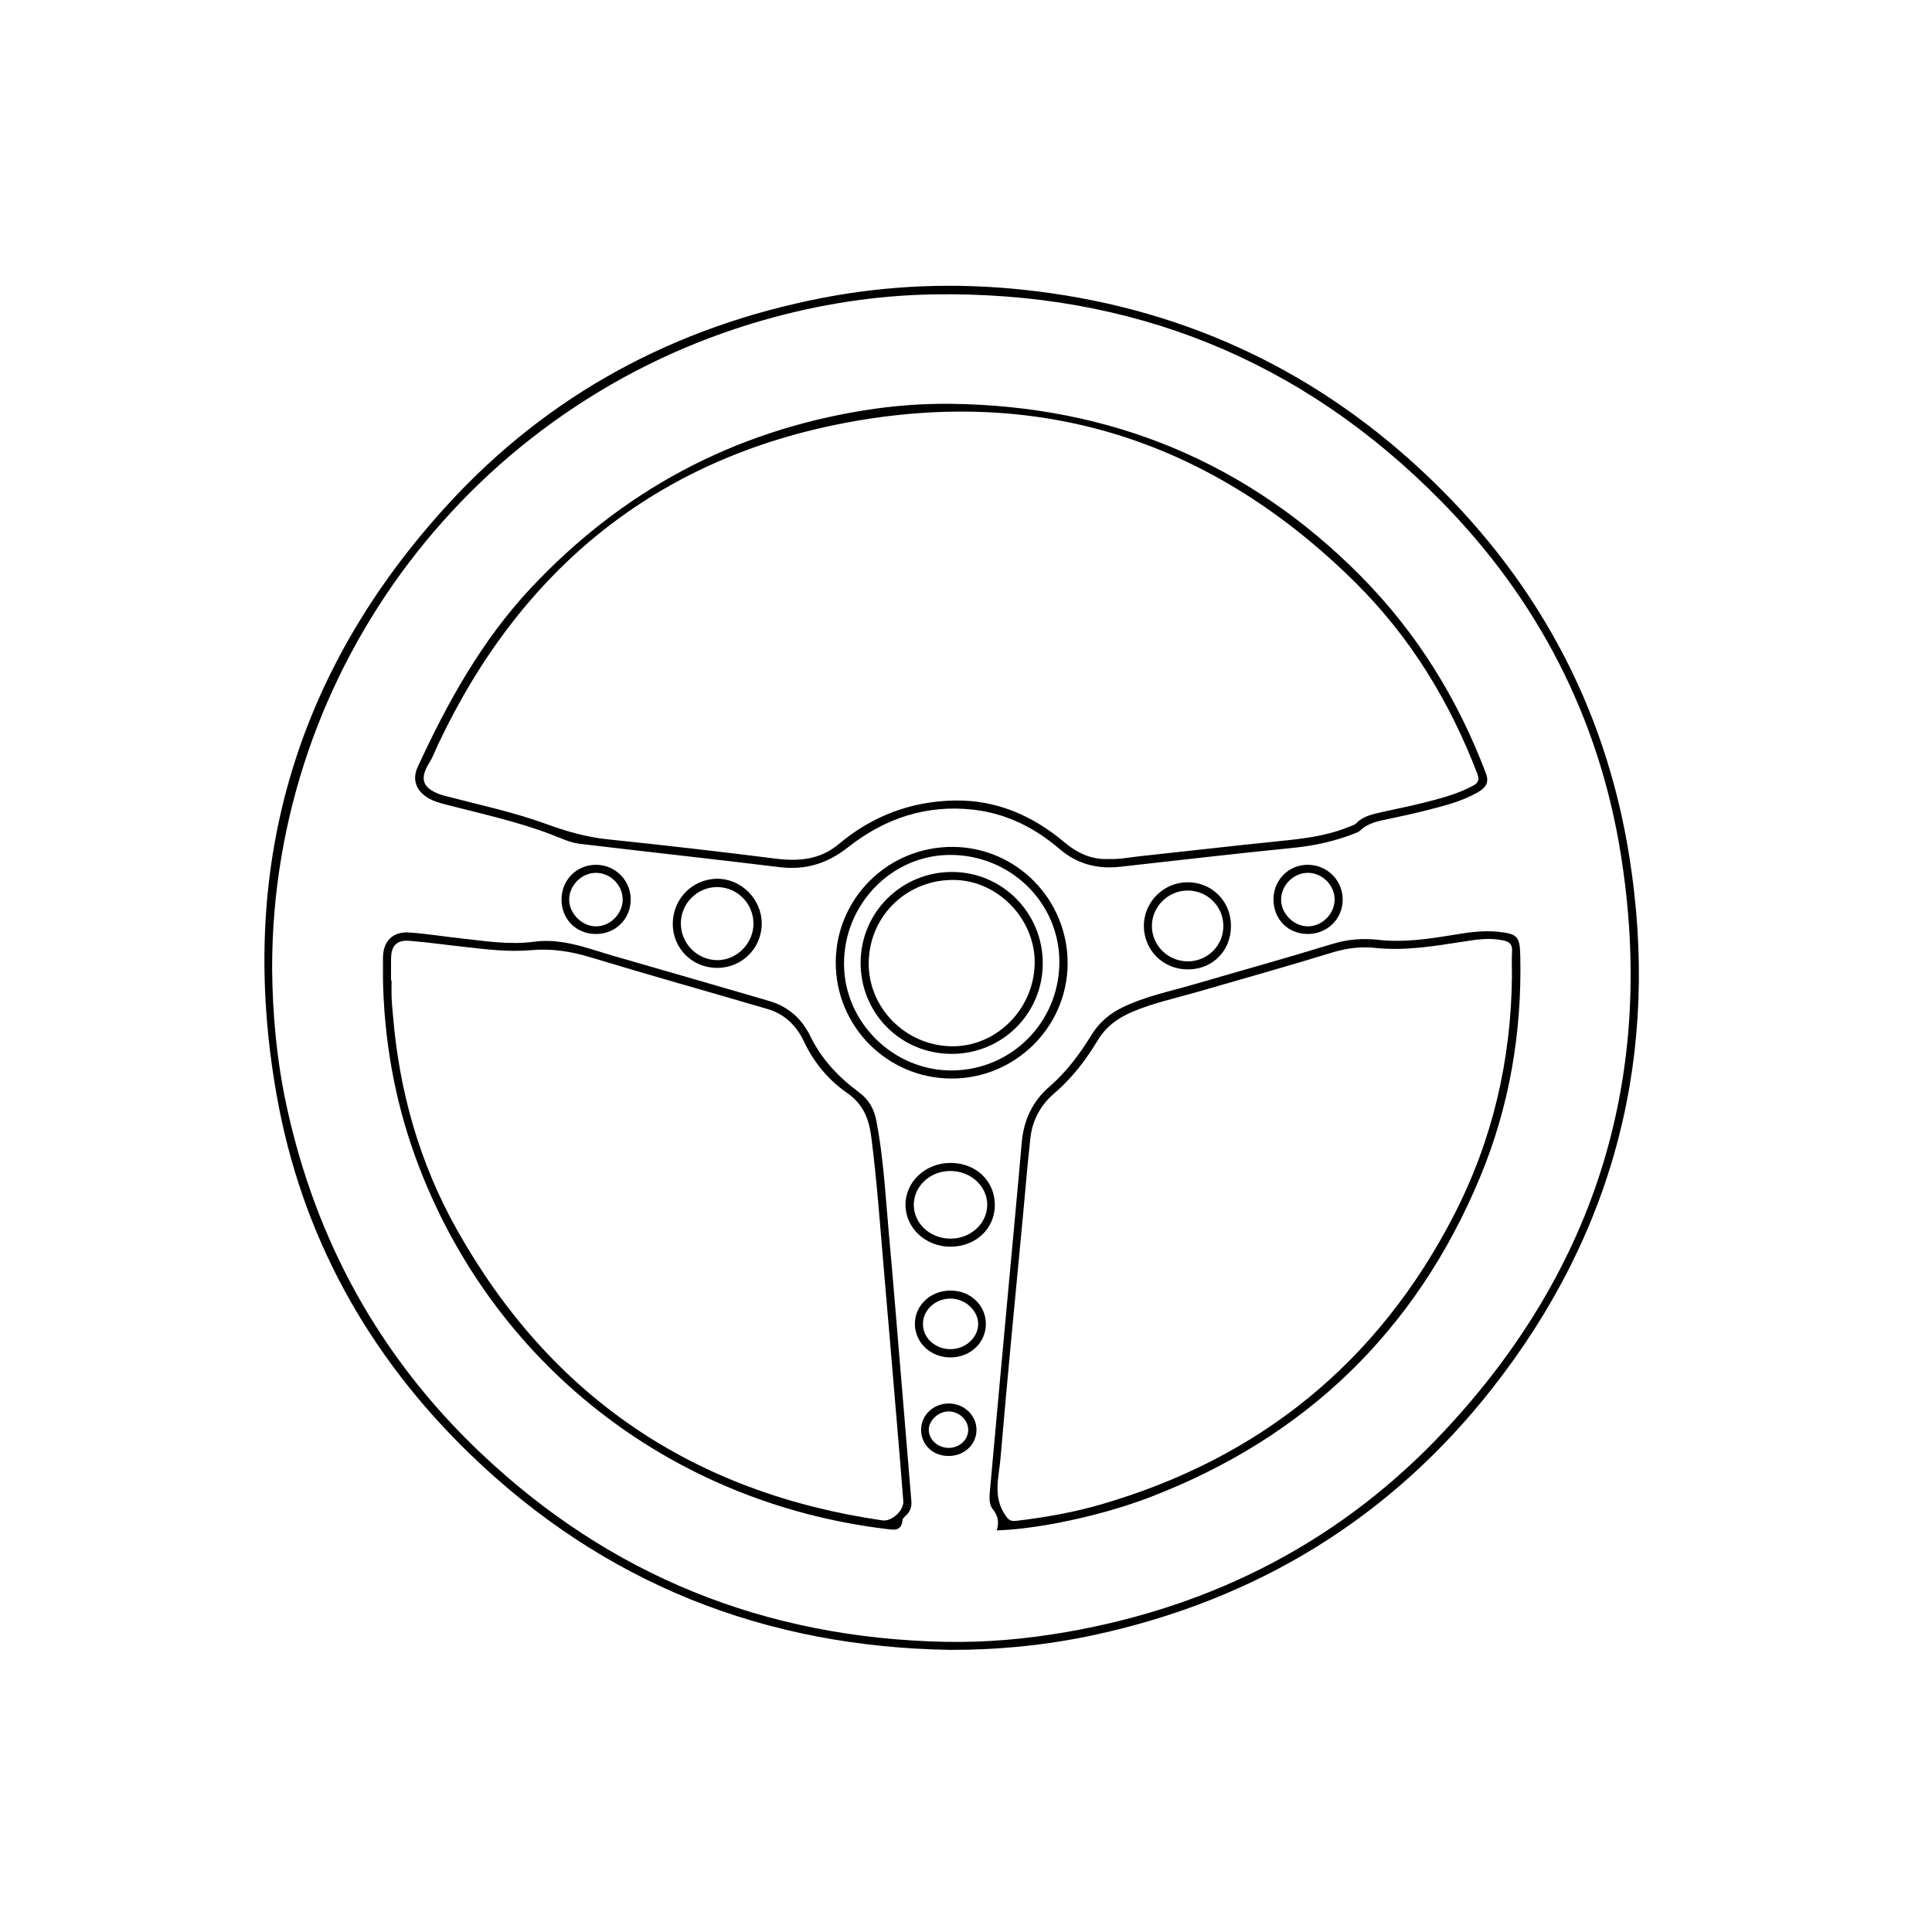 <svg viewBox="0 0 1080 1080" xmlns="http://www.w3.org/2000/svg" id="a"><path d="M531.36,922.29c-103.76-1.59-193.87-37.09-268.67-109.49-57.05-55.22-94.07-122.09-107.97-200.22-22.33-125.47,9.45-236.54,95.68-330.65,56.54-61.7,127.21-99.48,209.35-115.4,37.01-7.18,74.37-8.55,111.89-4.6,85.46,8.99,160.03,42.48,222.89,100.93,63.03,58.61,102.65,130.56,116.24,215.72,17.53,109.81-7.69,209.53-76.26,297.12-57.13,72.98-132.09,118.65-222.77,138.25-26.46,5.72-53.25,8.36-80.39,8.35ZM152.11,540.87c.21,26.21,2.61,52.2,8.19,77.82,16.37,75.14,51.99,139.77,107.65,192.82,72.77,69.36,160,104.23,260.36,106.28,22.83.47,45.55-1.58,68.1-5.52,82.76-14.45,154-51.36,211.26-112.65,84.98-90.96,118.01-198.96,98.38-322.03-12.18-76.36-46.39-142.52-100.54-197.53-77.82-79.06-172.82-117.36-283.87-115.49-32.31.54-63.95,5.56-94.97,14.42-162.13,46.28-274.54,194.51-274.55,361.89Z"></path><path d="M531.81,225.74c89.26,1.13,165.86,32.7,228.83,96.25,31.36,31.66,54.38,68.82,70.07,110.54,1.91,5.08-.46,7.95-4.38,10.24-8.73,5.09-18.45,7.5-28.1,10.01-7.24,1.88-14.57,3.44-21.89,4.99-5.7,1.21-11.44,2.15-15.91,6.45-.92.88-2.29,1.35-3.52,1.83-10.95,4.25-22.21,6.74-33.97,7.9-32.29,3.2-64.52,7.02-96.77,10.58-12.67,1.4-23.99-1.45-33.89-9.95-13.8-11.83-29.53-19.78-47.83-21.92-26.44-3.1-49.87,4.78-70.33,20.93-11.64,9.19-23.82,12.91-38.4,11.14-37.16-4.54-74.39-8.6-111.56-13.02-5.72-.68-11.05-3.37-16.37-5.38-18.9-7.15-38.56-11.42-58.03-16.44-3.71-.96-7.41-1.91-10.71-3.97-6.53-4.06-8.75-10.24-5.55-17.18,16.65-36.1,35.75-70.64,63.21-99.97,50.84-54.28,112.84-87.54,186.26-99.36,16.12-2.6,32.4-3.87,48.83-3.66ZM619.91,480.17c5.89.28,11.47-.92,17.09-1.51,25.98-2.77,51.94-5.82,77.94-8.45,13.22-1.34,26.36-2.8,38.79-7.87,1.53-.62,3.36-1.04,4.44-2.15,3.73-3.85,8.6-4.89,13.45-6.02,7.62-1.76,15.31-3.21,22.89-5.11,9.83-2.47,19.69-4.93,28.75-9.73,2.88-1.52,3.96-3.14,2.6-6.7-15.32-40.24-37.4-76.36-67.9-106.68-79.37-78.89-174.99-110.37-284.9-89.67-106.22,20.01-181.85,81.93-228.07,179.65-1.63,3.45-2.92,7.12-4.92,10.33-5.65,9.06-4.01,14.23,6.07,17.88,1.25.45,2.55.75,3.84,1.08,18.66,4.84,37.54,8.87,55.71,15.52,11.06,4.04,22.28,7.23,34.14,8.46,31.29,3.26,62.54,6.83,93.75,10.78,12.97,1.64,24.88.6,35.24-8.1,18.67-15.67,40.25-23.9,64.54-24.38,23.55-.47,43.87,8.39,61.66,23.35,7.33,6.16,15.37,9.82,24.87,9.33Z"></path><path d="M557.2,855.49c1.36-4.57.74-8.13-2.22-11.85-2.49-3.13-1.83-7.69-1.48-11.65,3.41-37.96,6.91-75.92,10.4-113.87,2.43-26.52,4.97-53.03,7.27-79.56,1.08-12.42,6.08-22.97,15.33-30.99,9.61-8.33,17.04-18.26,23.57-28.9,4.38-7.14,10.2-12.06,17.6-15.63,12.7-6.12,26.45-8.89,39.84-12.8,25.86-7.55,51.82-14.74,77.57-22.65,8.55-2.63,17.12-3.15,25.63-2.2,13.99,1.55,27.54-.46,41.19-2.7,8.35-1.37,16.75-2.7,25.3-1.84,11.11,1.12,12.41,2.55,12.65,13.73.92,42.66-6.07,84.02-22.44,123.38-35.69,85.82-97.36,145.37-184.06,178.79-27.84,10.73-63.5,18.07-86.14,18.75ZM845.19,545.8c0-4.66-.22-9.34.07-13.98.24-3.76-1.29-5.32-4.84-6.11-7.71-1.7-15.31-.46-22.83.71-16.12,2.51-32.15,5.2-48.62,3.48-8.08-.84-16.06.05-24.07,2.51-25.11,7.7-50.4,14.79-75.63,22.1-12.29,3.56-24.85,6.17-36.67,11.28-7.98,3.45-14.45,8.23-19.11,15.99-6.6,10.98-14.41,21.09-24.32,29.57-7.37,6.31-12.02,14.77-13.14,24.58-1.58,13.89-2.7,27.83-4,41.74-4.32,45.89-8.86,91.77-12.76,137.7-.87,10.23-4.26,20.8,2.29,31.01,2.01,3.13,3.17,4.18,6.47,3.79,16.05-1.89,31.94-4.69,47.46-9.19,88.96-25.79,155.12-79.65,197.45-162.06,21.39-41.64,31.77-86.28,32.25-133.12Z"></path><path d="M214.09,546.21c0-3.67-.04-7.33,0-11,.12-9.25,5.55-14.63,14.94-13.93,9.45.7,18.83,2.21,28.25,3.24,13.72,1.51,27.41,3.77,41.28,1.91,15.99-2.15,30.5,3.96,45.32,8.2,28.76,8.23,57.48,16.61,86.21,24.96,10.55,3.07,18.21,9.99,22.86,19.58,6.31,13,15.85,23.01,27.16,31.38,5.71,4.22,8.53,9.44,9.8,16.05,3.92,20.31,5,40.95,6.85,61.48,2.75,30.49,5.21,61.02,7.77,91.53,1.67,19.9,3.34,39.8,4.95,59.7.22,2.73-.56,5.26-2.5,7.34-.9.96-2.35,1.96-2.45,3.04-.61,6.67-5.2,5.48-9.4,4.97-121.11-14.74-220.84-93.25-262.54-206.83-12.03-32.78-17.98-66.72-18.53-101.62ZM218.58,548.12c.11,0,.22,0,.32,0,0,3.33-.11,6.66.03,9.99.14,3.32.52,6.64.79,9.95,3.49,42.21,14.89,82.24,35.57,119.12,52.36,93.41,132.1,147.34,238,162.73,5.15.75,12.06-5.51,11.66-10.8-1.28-16.76-2.72-33.51-4.13-50.26-2.2-26.04-4.39-52.08-6.65-78.12-2.17-25.04-3.9-50.11-7.11-75.05-1.29-10.04-4.34-18.34-13.52-24.71-10.37-7.19-18.59-16.97-24.13-28.77-4.1-8.74-10.75-15.34-20.26-18.13-33.02-9.69-66.17-18.94-99.08-28.94-10.96-3.33-21.87-5.02-33.14-3.99-12.73,1.16-25.25-.48-37.81-1.87-10.09-1.11-20.15-2.56-30.26-3.35-7.06-.55-10.13,2.7-10.25,9.72-.08,4.16-.01,8.33-.01,12.5Z"></path><path d="M531.84,602.91c-35.84-.09-64.79-29.21-64.65-65.03.14-35.77,29.24-64.54,65.21-64.46,35.69.08,64.57,29.35,64.41,65.27-.16,35.47-29.33,64.31-64.97,64.22ZM532.2,598.39c33.57-.23,60.26-27.45,59.99-61.19-.27-33.01-27.7-59.51-61.39-59.29-32.59.21-59.21,27.83-58.99,61.19.22,32.53,27.7,59.51,60.39,59.29Z"></path><path d="M401.12,541.07c-13.84.12-24.9-10.64-25.03-24.33-.13-14.02,10.73-25.29,24.56-25.5,13.58-.2,25.16,11.32,25.16,25.04,0,13.69-10.95,24.68-24.69,24.79ZM421.19,516.45c.07-11.25-8.95-20.47-20.11-20.57-11.19-.1-20.41,8.99-20.48,20.18-.08,11.18,8.95,20.46,20.1,20.67,10.93.2,20.43-9.2,20.5-20.28Z"></path><path d="M531.2,696.91c-13.8-.04-24.91-10.37-25.01-23.25-.1-13.06,11.15-23.6,25.18-23.58,14.3.02,24.85,10.15,24.74,23.75-.1,13.19-10.81,23.12-24.91,23.08ZM531.25,692.41c11.27.04,20.49-8.33,20.62-18.73.13-10.55-9.21-19.15-20.74-19.1-11.26.05-20.33,8.53-20.31,18.97.02,10.41,9.14,18.82,20.43,18.86Z"></path><path d="M664.05,541.91c-13.71.03-24.49-10.55-24.62-24.14-.12-13.4,10.91-24.54,24.35-24.58,13.69-.04,24.3,10.55,24.34,24.31.05,13.97-10.21,24.38-24.07,24.41ZM664.08,537.41c11.07-.04,19.99-9.08,19.79-20.07-.19-10.82-9.02-19.49-19.87-19.53-10.97-.04-20.11,9-20.08,19.86.03,10.93,9.07,19.78,20.15,19.74Z"></path><path d="M333.12,522.11c-10.99-.01-19.21-8.23-19.23-19.2-.01-11.09,8.59-19.65,19.58-19.48,10.7.17,19.22,8.9,19.1,19.58-.12,10.83-8.56,19.11-19.45,19.1ZM348.08,502.63c-.11-8.06-7.03-14.79-15.11-14.7-7.98.09-14.92,7.17-14.8,15.12.12,7.88,7.37,14.93,15.21,14.79,8-.14,14.81-7.19,14.71-15.21Z"></path><path d="M551.1,740.02c.05,10.48-8.61,18.74-19.72,18.79-11.05.05-19.85-8.16-19.95-18.63-.1-10.39,8.64-18.69,19.79-18.75,11.12-.07,19.83,8.08,19.88,18.6ZM531.29,754.19c8.29.02,15.32-6.25,15.51-13.82.19-7.6-7.16-14.45-15.49-14.45-8.54,0-15.51,6.53-15.38,14.42.13,7.72,6.91,13.83,15.36,13.85Z"></path><path d="M711.89,502.57c.09-10.82,8.66-19.29,19.37-19.15,10.75.14,19.29,8.73,19.31,19.4.02,10.94-8.72,19.44-19.83,19.28-10.94-.16-18.95-8.46-18.85-19.53ZM731.22,487.92c-8.05-.05-14.95,6.74-15.07,14.82-.11,7.87,6.93,15.02,14.87,15.09,7.96.07,14.97-6.87,15.05-14.89.08-7.99-6.82-14.97-14.85-15.02Z"></path><path d="M530.31,813.91c-8.88,0-15.44-6.27-15.41-14.74.03-8.03,6.73-14.47,15.18-14.61,8.6-.14,15.71,6.43,15.79,14.61.08,8.22-6.79,14.73-15.55,14.74ZM530.16,809.38c6,.08,10.98-4.36,11.08-9.87.1-5.48-4.75-10.29-10.59-10.51-5.81-.21-11.47,4.86-11.46,10.27,0,5.43,5,10.03,10.97,10.1Z"></path><path d="M531.84,589.12c-28.26-.07-50.72-22.55-50.75-50.81-.03-28.29,22.88-51,51.32-50.88,28.04.12,50.61,23.01,50.5,51.2-.11,28.17-22.76,50.56-51.07,50.5ZM578.39,539.02c.64-24.55-19.81-46.34-44.2-47.1-26.47-.82-47.99,19.44-48.57,45.73-.56,25.23,20.02,46.49,45.7,47.22,24.99.71,46.4-20.14,47.07-45.85Z"></path></svg>
